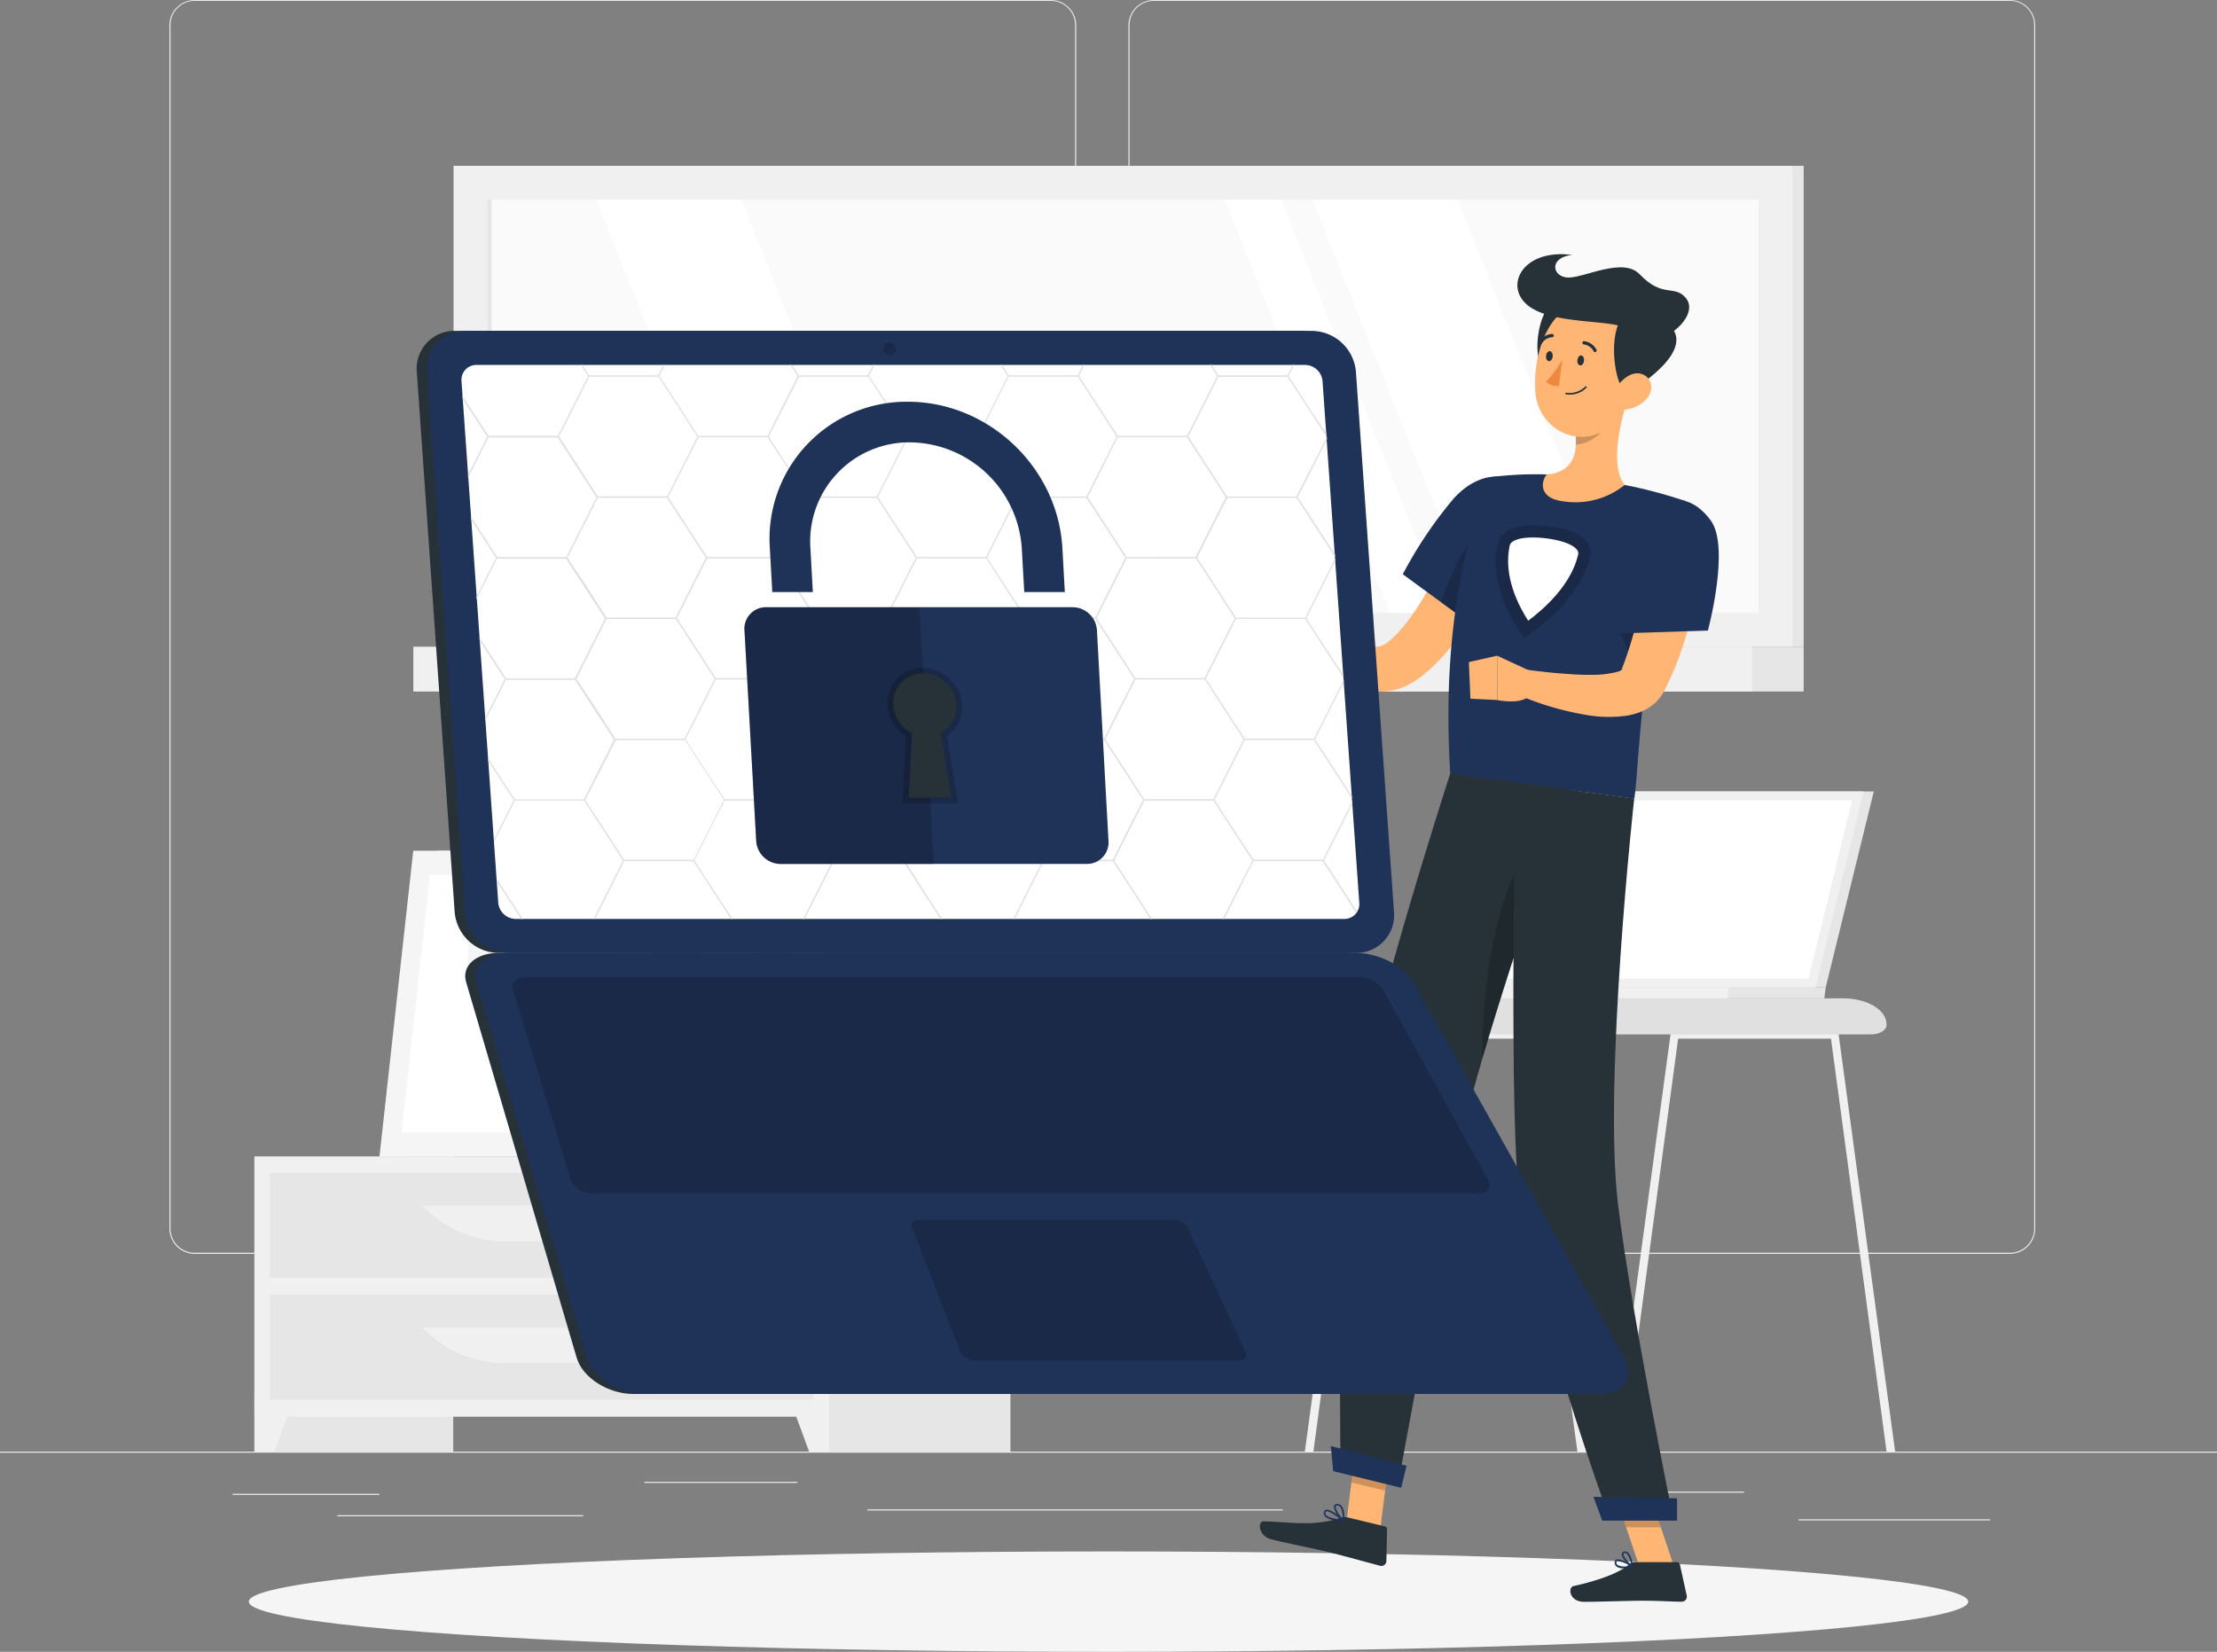 <svg xmlns="http://www.w3.org/2000/svg" width="500" height="372.56" viewBox="0 0 500 372.56">
  <rect x="0" y="0" width="500" height="372.56" fill="#808080" stroke="none"/>
  <g id="_5" data-name="5" transform="translate(0 -55)">
    <g id="freepik--background-complete--inject-160">
      <rect id="Rectangle_3444" data-name="Rectangle 3444" width="500" height="0.25" transform="translate(0 382.4)" fill="#ebebeb"/>
      <rect id="Rectangle_3445" data-name="Rectangle 3445" width="33.12" height="0.25" transform="translate(52.46 391.92)" fill="#ebebeb"/>
      <rect id="Rectangle_3446" data-name="Rectangle 3446" width="34.5" height="0.25" transform="translate(145.33 389.21)" fill="#ebebeb"/>
      <rect id="Rectangle_3447" data-name="Rectangle 3447" width="55.42" height="0.25" transform="translate(76.08 396.75)" fill="#ebebeb"/>
      <rect id="Rectangle_3448" data-name="Rectangle 3448" width="43.19" height="0.25" transform="translate(405.64 397.67)" fill="#ebebeb"/>
      <rect id="Rectangle_3449" data-name="Rectangle 3449" width="22.9" height="0.25" transform="translate(370.43 391.42)" fill="#ebebeb"/>
      <rect id="Rectangle_3450" data-name="Rectangle 3450" width="93.68" height="0.25" transform="translate(195.63 395.43)" fill="#ebebeb"/>
      <path id="Path_54274" data-name="Path 54274" d="M237,337.8H43.91a5.71,5.71,0,0,1-5.7-5.71V60.66A5.71,5.71,0,0,1,43.91,55H237a5.71,5.71,0,0,1,5.71,5.71V332.09A5.71,5.71,0,0,1,237,337.8ZM43.91,55.2a5.46,5.46,0,0,0-5.45,5.46V332.09a5.46,5.46,0,0,0,5.45,5.46H237a5.47,5.47,0,0,0,5.46-5.46V60.66A5.47,5.47,0,0,0,237,55.2Z" fill="#ebebeb"/>
      <path id="Path_54275" data-name="Path 54275" d="M453.31,337.8H260.21a5.72,5.72,0,0,1-5.71-5.71V60.66A5.72,5.72,0,0,1,260.21,55h193.1A5.71,5.71,0,0,1,459,60.66V332.09A5.71,5.71,0,0,1,453.31,337.8ZM260.21,55.2a5.47,5.47,0,0,0-5.46,5.46V332.09a5.47,5.47,0,0,0,5.46,5.46h193.1a5.47,5.47,0,0,0,5.46-5.46V60.66a5.47,5.47,0,0,0-5.46-5.46Z" fill="#ebebeb"/>
      <rect id="Rectangle_3451" data-name="Rectangle 3451" width="15.21" height="58.93" transform="translate(147.48 315.86) rotate(180)" fill="#e6e6e6"/>
      <path id="Path_54276" data-name="Path 54276" d="M91.05,315.85h50.47l7.62-68.97H98.67Z" fill="#f0f0f0"/>
      <path id="Path_54277" data-name="Path 54277" d="M85.58,315.85h52.13l7.62-68.97H93.2Z" fill="#f5f5f5"/>
      <path id="Path_54278" data-name="Path 54278" d="M133.95,310.42l6.42-58.11H96.97l-6.42,58.11Z" fill="#fff"/>
      <path id="Path_54279" data-name="Path 54279" d="M125,296.33l.27-2.36c1.61-14.58-7.5-27.57-19.32-27.57h0l-.26,2.37c-1.61,14.57,7.49,27.56,19.31,27.56Z" fill="#f5f5f5"/>
      <rect id="Rectangle_3452" data-name="Rectangle 3452" width="299.05" height="108.46" transform="translate(406.78 200.86) rotate(180)" fill="#e6e6e6"/>
      <rect id="Rectangle_3453" data-name="Rectangle 3453" width="301.95" height="108.46" transform="translate(404.24 200.86) rotate(180)" fill="#f0f0f0"/>
      <rect id="Rectangle_3454" data-name="Rectangle 3454" width="299.05" height="10.11" transform="translate(406.78 210.97) rotate(180)" fill="#e6e6e6"/>
      <rect id="Rectangle_3455" data-name="Rectangle 3455" width="301.95" height="10.11" transform="translate(395.17 210.97) rotate(180)" fill="#f0f0f0"/>
      <rect id="Rectangle_3456" data-name="Rectangle 3456" width="93.23" height="286.72" transform="translate(396.62 100.02) rotate(90)" fill="#fafafa"/>
      <path id="Path_54280" data-name="Path 54280" d="M365.96,193.25l-37.27-93.23H295.98l37.27,93.23Z" fill="#fff"/>
      <path id="Path_54281" data-name="Path 54281" d="M204.44,193.25l-37.27-93.23H134.45l37.27,93.23Z" fill="#fff"/>
      <path id="Path_54282" data-name="Path 54282" d="M326.22,193.25l-37.27-93.23H276.19l37.27,93.23Z" fill="#fff"/>
      <rect id="Rectangle_3457" data-name="Rectangle 3457" width="93.23" height="0.97" transform="translate(110.87 100.02) rotate(90)" fill="#e6e6e6"/>
      <rect id="Rectangle_3458" data-name="Rectangle 3458" width="44.84" height="66.55" transform="translate(102.22 382.4) rotate(180)" fill="#e6e6e6"/>
      <path id="Path_54283" data-name="Path 54283" d="M61.89,382.4H57.38V369.57h9.24Z" fill="#f0f0f0"/>
      <rect id="Rectangle_3459" data-name="Rectangle 3459" width="44.84" height="66.55" transform="translate(227.89 382.4) rotate(180)" fill="#e6e6e6"/>
      <rect id="Rectangle_3460" data-name="Rectangle 3460" width="129.61" height="58.67" transform="translate(186.99 374.53) rotate(180)" fill="#f0f0f0"/>
      <path id="Path_54284" data-name="Path 54284" d="M182.48,382.4h4.51V369.57h-9.24Z" fill="#f0f0f0"/>
      <rect id="Rectangle_3461" data-name="Rectangle 3461" width="122.61" height="23.68" transform="translate(183.49 343.2) rotate(180)" fill="#e6e6e6"/>
      <path id="Path_54285" data-name="Path 54285" d="M114,335h16.35a25.869,25.869,0,0,0,18.778-8.078l-53.9,0A25.84,25.84,0,0,0,114,335Z" fill="#f0f0f0"/>
      <rect id="Rectangle_3462" data-name="Rectangle 3462" width="122.61" height="23.68" transform="translate(183.49 370.7) rotate(180)" fill="#e6e6e6"/>
      <path id="Path_54286" data-name="Path 54286" d="M114,362.46h16.35a25.869,25.869,0,0,0,18.778-8.078l-53.9,0A25.84,25.84,0,0,0,114,362.46Z" fill="#f0f0f0"/>
      <path id="Path_54287" data-name="Path 54287" d="M344.92,288.12a.94.94,0,0,0-.93-.75H308a.93.93,0,0,0-.92.75l-12.8,94.28h1.93l12.54-93.14h34.46l12.54,93.14h1.94Z" fill="#f0f0f0"/>
      <path id="Path_54288" data-name="Path 54288" d="M414.64,288.12a.94.94,0,0,0-.93-.75h-36a.94.94,0,0,0-.93.75L364,382.4h1.93l12.54-93.14h34.47l12.54,93.14h1.93Z" fill="#f0f0f0"/>
      <path id="Path_54289" data-name="Path 54289" d="M415.67,280.17H302.41c-5.41,0-9.8,2.6-9.8,5.82v.2c0,1.17,1.6,2.12,3.57,2.12H421.89c2,0,3.58-.95,3.58-2.12V286C425.47,282.77,421.08,280.17,415.67,280.17Z" fill="#e0e0e0"/>
      <path id="Path_54290" data-name="Path 54290" d="M422.6,233.5H347.71l-10.85,44.23h74.89Z" fill="#e6e6e6"/>
      <path id="Path_54291" data-name="Path 54291" d="M411.75,277.73l-.31,2.44H336.55l.3-2.44Z" fill="#e6e6e6"/>
      <path id="Path_54292" data-name="Path 54292" d="M420.3,233.5H345.41l-10.86,44.23h74.89Z" fill="#f0f0f0"/>
      <path id="Path_54293" data-name="Path 54293" d="M407.86,275.7l9.86-40.18H346.99l-9.86,40.18Z" fill="#fff"/>
      <path id="Path_54294" data-name="Path 54294" d="M389.93,277.73l-.3,2.44H307.16l.3-2.44Z" fill="#f0f0f0"/>
      <path id="Path_54295" data-name="Path 54295" d="M178.78,313.14h1.15c0-2.39,0-8.44.13-22.31.2-25.15.6-26.68.6-26.68l-2.76,11.61C176.16,288.61,178.41,301.53,178.78,313.14Z" fill="#e6e6e6"/>
      <path id="Path_54296" data-name="Path 54296" d="M176.49,274c-4-4.73-12.45-6.11-21.14-7.29-3.41-.46,9,7.33,15,12.86,4.69,4.3,7.69,5.49,9,9.77C180,284,179.91,278.1,176.49,274Z" fill="#e6e6e6"/>
      <path id="Path_54297" data-name="Path 54297" d="M181.75,282.48c4-4.73,12.45-6.1,21.14-7.28,3.41-.46-9,7.33-15,12.86-4.69,4.3-7.7,5.49-9,9.77C178.22,292.49,178.33,286.56,181.75,282.48Z" fill="#e6e6e6"/>
      <path id="Path_54298" data-name="Path 54298" d="M180.05,263c3-5.66,10.47-11,18.87-13,3.3-.79-7.64,10.44-11.8,17.69-3.23,5.62-7.52,12.24-8.18,17C177.93,275.31,177.08,268.69,180.05,263Z" fill="#e6e6e6"/>
      <path id="Path_54299" data-name="Path 54299" d="M179.7,315.85h0c-3.54,0-6.48-1.77-6.68-4.05l-.59-3.88H187l-.59,3.88C186.18,314.08,183.25,315.85,179.7,315.85Z" fill="#f0f0f0"/>
      <path id="Path_54300" data-name="Path 54300" d="M187.91,309.41H171.49l-.47-4.33h17.36Z" fill="#f0f0f0"/>
    </g>
    <g id="freepik--Shadow--inject-160">
      <ellipse id="freepik--path--inject-160" cx="193.89" cy="11.32" rx="193.89" ry="11.32" transform="translate(56.11 404.92)" fill="#f5f5f5"/>
    </g>
    <g id="freepik--Character--inject-160">
      <path id="Path_54301" data-name="Path 54301" d="M311.28,399.98l-7.6-1.86,2.27-18.1,7.61,1.86Z" fill="#ffb573"/>
      <path id="Path_54302" data-name="Path 54302" d="M377.52,408.25h-7.83l-6.09-18.13h7.82Z" fill="#ffb573"/>
      <path id="Path_54303" data-name="Path 54303" d="M368.65,407.34h9.54a.69.69,0,0,1,.67.53l1.55,7a1.15,1.15,0,0,1-1.15,1.39c-3.07-.05-5.31-.23-9.18-.23-2.38,0-9.55.25-12.84.25s-3.71-3.25-2.37-3.55c6-1.31,10.58-3.13,12.51-4.87a1.91,1.91,0,0,1,1.27-.52Z" fill="#263238"/>
      <path id="Path_54304" data-name="Path 54304" d="M304,397.26l8.3,2a.69.69,0,0,1,.52.68l-.15,7.13a1.13,1.13,0,0,1-1.42,1.08c-3-.78-7.27-2-11-2.93-4.4-1.08-8.26-1.77-13.42-3-3.12-.76-3.22-4.13-1.84-4.09,6.26.15,11.16,1.2,17.07-.72a3.61,3.61,0,0,1,1.94-.15Z" fill="#263238"/>
      <path id="Path_54305" data-name="Path 54305" d="M341.89,172.94c-.54,1.62-1.06,3-1.65,4.49s-1.18,2.89-1.81,4.32c-1.25,2.86-2.64,5.66-4.16,8.44a81.586,81.586,0,0,1-5.1,8.14,47.489,47.489,0,0,1-6.66,7.61c-.67.59-1.34,1.18-2.09,1.73-.4.29-.69.53-1.18.84a15.647,15.647,0,0,1-1.44.86,13.94,13.94,0,0,1-6.75,1.63,16,16,0,0,1-6.25-1.42,23.389,23.389,0,0,1-4.76-2.9,39,39,0,0,1-6.9-7.21,41.012,41.012,0,0,1-2.68-4,44.278,44.278,0,0,1-2.33-4.2l5-3.1c.86,1,1.85,2.12,2.81,3.14s2,2,3,3a36.33,36.33,0,0,0,6.31,4.85c2.11,1.25,4.26,1.87,5.59,1.66a4.25,4.25,0,0,0,1.8-.72,4.436,4.436,0,0,0,.45-.34c.13-.1.41-.35.6-.52A16.177,16.177,0,0,0,315,198c3.4-3.56,6.33-8.41,8.88-13.39,1.29-2.51,2.48-5.1,3.64-7.7.57-1.31,1.13-2.63,1.66-3.95s1.07-2.7,1.52-3.9Z" fill="#ffb573"/>
      <path id="Path_54306" data-name="Path 54306" d="M345.07,169.09c1.67,7.29-14.32,25.95-14.32,25.95l-14.38-10.52a95.352,95.352,0,0,1,11.41-17C334.37,160.13,343.22,161.09,345.07,169.09Z" fill="#1f3359"/>
      <path id="Path_54307" data-name="Path 54307" d="M329,181.32a75.383,75.383,0,0,0-4,9.52l5.75,4.2s9.5-11.07,13.08-19.5C339.51,171.83,332.76,173.94,329,181.32Z" opacity="0.2"/>
      <path id="Path_54308" data-name="Path 54308" d="M293.9,189.28l-3.65-4.89-6.19,7.3s3.75,3.76,8.39,2.29Z" fill="#ffb573"/>
      <path id="Path_54309" data-name="Path 54309" d="M282.1,181.7l-2.05,8.38,4.01,1.61,6.19-7.3Z" fill="#ffb573"/>
      <path id="Path_54310" data-name="Path 54310" d="M305.95,380.02l-1.17,9.34,7.61,1.85,1.17-9.33Z" opacity="0.2"/>
      <path id="Path_54311" data-name="Path 54311" d="M371.43,390.12H363.6l3.14,9.35h7.83Z" opacity="0.2"/>
      <path id="Path_54312" data-name="Path 54312" d="M380.09,168a175.8,175.8,0,0,0-6.62,25.38c-1.13,6-2,11.75-2.56,17-1.44,12.24-1.77,21.62-2.34,24.77l-41.49-5.59c-2.81-44.8,9.5-67,9.5-67a80,80,0,0,1,10.05-.59c.71,0,1.43,0,2.16.05a154.7,154.7,0,0,1,17.64,2.37c1.11.21,2.23.44,3.31.69C375.26,166.33,380.09,168,380.09,168Z" fill="#1f3359"/>
      <path id="Path_54313" data-name="Path 54313" d="M349.41,173.72c-7.6-1-11,1.2-11.61,4-2.44,10.92,6,21.09,6,21.09s12.39-7.51,14.83-18.43C359.26,177.58,357,174.69,349.41,173.72Z" opacity="0.2"/>
      <path id="Path_54314" data-name="Path 54314" d="M344.65,195c-2.08-3.21-5.7-10-4.16-17,.29-1.27,3.23-2.22,8.3-1.57s7.43,2.28,7.15,3.55C354.39,187,348,192.51,344.65,195Z" fill="#fff"/>
      <path id="Path_54315" data-name="Path 54315" d="M373.47,193.38c-1.13,6-2,11.75-2.56,17L365.3,197.4Z" opacity="0.2"/>
      <path id="Path_54316" data-name="Path 54316" d="M367.36,144.28c-1.88,5.52-4.39,15.77-.93,20.09A17.78,17.78,0,0,1,352.1,168c-4.87-.76-4.65-4.21-3.31-5.95,6.53-.66,7-5.38,6.5-9.94Z" fill="#ffb573"/>
      <path id="Path_54317" data-name="Path 54317" d="M362.44,147.46l-7.15,4.6a18.182,18.182,0,0,1,.12,3.2c2.47,0,6.15-2.23,6.74-4.72A8.74,8.74,0,0,0,362.44,147.46Z" opacity="0.2"/>
      <path id="Path_54318" data-name="Path 54318" d="M353,122.1c-6.06-.49-8.16,14.11-4.38,16.91S364.35,123,353,122.1Z" fill="#263238"/>
      <path id="Path_54319" data-name="Path 54319" d="M369.19,135.83c-1.51,7.62-2,12.16-6.42,15.58-6.64,5.14-15.65.35-16.45-7.57-.72-7.13,1.87-18.39,9.8-20.44a10.6,10.6,0,0,1,13.07,12.43Z" fill="#ffb573"/>
      <path id="Path_54320" data-name="Path 54320" d="M367.63,143.29c-3.75,2.34-6.92-21.06,3.05-18C386.87,130.3,372.1,140.51,367.63,143.29Z" fill="#263238"/>
      <path id="Path_54321" data-name="Path 54321" d="M367.65,129.63c-2.27-2.8-16.07-1.11-22.43-5.28s-2.33-13.34,9.31-11.86c-5.42.63-4.43,5.15-.71,5.11s12.28-4.65,16-.72c5.19,5.46,7.79,2.22,10.38,5.32C384,126.66,372.57,135.72,367.65,129.63Z" fill="#263238"/>
      <path id="Path_54322" data-name="Path 54322" d="M371.51,144.77a7.35,7.35,0,0,1-5,2.61c-2.58.22-3.39-2.21-2.26-4.39,1-2,3.58-4.44,6-3.63S373,142.91,371.51,144.77Z" fill="#ffb573"/>
      <path id="Path_54323" data-name="Path 54323" d="M302.36,386.9l12.88,3.1s8.3-43.87,12.15-68c1.17-7.33,3.78-17.47,6.94-28.3,4-13.64,8.83-28.36,12.76-39.87,4.15-12.13,7.26-20.71,7.26-20.71l-27.27-3.67S306.3,293.24,304,317C301.52,341.73,302.36,386.9,302.36,386.9Z" fill="#263238"/>
      <path id="Path_54324" data-name="Path 54324" d="M334.33,293.78c4-13.64,8.83-28.36,12.76-39.87l-2.45-6.31C337.32,255.24,333.89,280.12,334.33,293.78Z" opacity="0.2"/>
      <path id="Path_54325" data-name="Path 54325" d="M341.79,231.51s-1.35,67.07.49,89.93c2,25,20.78,76.22,20.78,76.22H377.4s-9.57-46.85-12.5-71.16c-3.34-27.7,3.66-91.38,3.66-91.38Z" fill="#263238"/>
      <path id="Path_54326" data-name="Path 54326" d="M361.35,397.97h16.88v-5.04l-18.87-.33Z" fill="#1f3359"/>
      <path id="Path_54327" data-name="Path 54327" d="M300.67,386.81l15.34,3.75,1.21-4.96-17.08-4.45Z" fill="#1f3359"/>
      <path id="Path_54328" data-name="Path 54328" d="M357.24,136.41c-.08.62-.48,1.08-.89,1s-.68-.61-.59-1.23.48-1.09.89-1S357.32,135.78,357.24,136.41Z" fill="#263238"/>
      <path id="Path_54329" data-name="Path 54329" d="M350.17,135.45c-.09.63-.49,1.09-.9,1s-.67-.61-.58-1.24.48-1.09.89-1S350.25,134.83,350.17,135.45Z" fill="#263238"/>
      <path id="Path_54330" data-name="Path 54330" d="M352.37,136.07a22.5,22.5,0,0,1-3.71,5,3.65,3.65,0,0,0,2.92,1Z" fill="#ed893e"/>
      <path id="Path_54331" data-name="Path 54331" d="M354,144a5.87,5.87,0,0,1-.82-.06.182.182,0,1,1,.05-.36,5,5,0,0,0,4.3-1.4.19.19,0,0,1,.26,0,.18.18,0,0,1,0,.26A5.2,5.2,0,0,1,354,144Z" fill="#263238"/>
      <path id="Path_54332" data-name="Path 54332" d="M359.73,134.42a.36.36,0,0,1-.32-.19,3,3,0,0,0-2.19-1.55.37.37,0,0,1-.35-.39.38.38,0,0,1,.39-.35,3.71,3.71,0,0,1,2.79,1.92.37.37,0,0,1-.14.51.41.41,0,0,1-.18.05Z" fill="#263238"/>
      <path id="Path_54333" data-name="Path 54333" d="M347.45,132.61a.42.42,0,0,1-.21-.06.38.38,0,0,1-.1-.52,3.7,3.7,0,0,1,2.92-1.71.37.37,0,1,1,0,.74,2.89,2.89,0,0,0-2.3,1.38A.37.37,0,0,1,347.45,132.61Z" fill="#263238"/>
      <path id="Path_54334" data-name="Path 54334" d="M366.06,408.71a2.39,2.39,0,0,1-1.51-.4,1.12,1.12,0,0,1-.38-1,.59.59,0,0,1,.32-.53c.86-.44,3.39,1.11,3.67,1.29a.18.18,0,0,1,.09.19.19.19,0,0,1-.14.15,9.234,9.234,0,0,1-2.05.3Zm-1.16-1.62a.549.549,0,0,0-.24,0,.24.24,0,0,0-.12.22.73.73,0,0,0,.25.67,3.76,3.76,0,0,0,2.78.14,7.44,7.44,0,0,0-2.67-1.03Z" fill="#1f3359"/>
      <path id="Path_54335" data-name="Path 54335" d="M368.07,408.43h-.09c-.81-.44-2.38-2.16-2.21-3a.6.6,0,0,1,.59-.49,1.05,1.05,0,0,1,.79.24c.91.75,1.09,3,1.1,3.1a.121.121,0,0,1-.18.15Zm-1.58-3.17h-.09c-.24,0-.26.14-.27.19-.1.52.9,1.81,1.71,2.42a4.41,4.41,0,0,0-.93-2.45.63.63,0,0,0-.42-.16Z" fill="#1f3359"/>
      <path id="Path_54336" data-name="Path 54336" d="M302.94,398.12h0c-1.29-.05-3.54-.28-4.2-1.23a1.05,1.05,0,0,1-.12-.95.6.6,0,0,1,.42-.41c1.05-.3,3.72,2,4,2.27a.22.22,0,0,1,.05.21.19.19,0,0,1-.15.11Zm-3.75-2.25h-.08a.22.22,0,0,0-.16.16.69.69,0,0,0,.08.63c.37.53,1.6.91,3.35,1C301.31,396.85,299.81,395.82,299.19,395.87Z" fill="#1f3359"/>
      <path id="Path_54337" data-name="Path 54337" d="M302.94,398.12a.19.19,0,0,1-.13,0c-.82-.64-2.23-2.73-1.89-3.55.09-.2.29-.41.8-.34a1.3,1.3,0,0,1,.92.55c.78,1,.48,3.13.47,3.22a.19.19,0,0,1-.12.14Zm-1.47-3.56c-.16,0-.19.09-.2.12-.21.5.71,2.09,1.51,2.88a4.48,4.48,0,0,0-.43-2.59,1,1,0,0,0-.68-.41Z" fill="#1f3359"/>
      <path id="Path_54338" data-name="Path 54338" d="M384.42,177.11c-.13,1.48-.27,2.75-.46,4.1s-.39,2.66-.61,4q-.675,3.975-1.64,7.9c-.64,2.62-1.37,5.24-2.26,7.84a68.384,68.384,0,0,1-3.08,7.76l-.93,1.91-.06.12-.13.24-.27.48a9.643,9.643,0,0,1-.63.9,9.918,9.918,0,0,1-1.46,1.5,10.84,10.84,0,0,1-3.06,1.77,16.2,16.2,0,0,1-2.78.76,29,29,0,0,1-9.17-.12,66.57,66.57,0,0,1-15.65-4.62L343.9,206c2.43.32,5,.64,7.44.84s4.92.38,7.27.36a22.74,22.74,0,0,0,6.24-.7c.78-.23,1.27-.63,1.14-.62a.34.34,0,0,0-.14.08l-.09.1-.05.06h0v-.1l.63-1.62a94.256,94.256,0,0,0,3.83-13.92c.52-2.41.93-4.85,1.35-7.28q.31-1.83.57-3.66l.49-3.58Z" fill="#ffb573"/>
      <path id="Path_54339" data-name="Path 54339" d="M385.86,172.44c4.37,6.07-.68,24.78-.68,24.78l-20.54.66s1.67-12.33,4.71-21.52C372.65,166.36,380.55,165.09,385.86,172.44Z" fill="#1f3359"/>
      <path id="Path_54340" data-name="Path 54340" d="M344.86,206.23l-7.21-3.34v10s6.77,1.49,7.95-2Z" fill="#ffb573"/>
      <path id="Path_54341" data-name="Path 54341" d="M331.27,204.33l.36,8.27,5.98.28.04-9.99Z" fill="#ffb573"/>
    </g>
    <g id="freepik--Notebook--inject-160">
      <path id="Path_54342" data-name="Path 54342" d="M303.52,269.93H112.4a10.07,10.07,0,0,1-9.86-9.21L94,138.84a8.49,8.49,0,0,1,8.56-9.21H293.64a10.08,10.08,0,0,1,9.86,9.21l8.58,121.88a8.49,8.49,0,0,1-8.56,9.21Z" fill="#263238"/>
      <path id="Path_54343" data-name="Path 54343" d="M358.19,369.4H142.84c-5.71,0-11.47-3.69-12.78-8.16l-24.94-84.76c-1.07-3.62,2.22-6.55,7.28-6.55H303.52c5.07,0,10.86,2.93,12.89,6.55L364,361.24C366.5,365.71,363.9,369.4,358.19,369.4Z" fill="#263238"/>
      <path id="Path_54344" data-name="Path 54344" d="M305.82,269.93H114.71a10.06,10.06,0,0,1-9.86-9.21L96.26,138.84a8.5,8.5,0,0,1,8.56-9.21H295.94a10.07,10.07,0,0,1,9.86,9.21l8.59,121.88a8.5,8.5,0,0,1-8.57,9.21Z" fill="#1f3359"/>
      <path id="Path_54345" data-name="Path 54345" d="M116.27,262.26a4,4,0,0,1-3.9-3.64l-8.29-117.68a3.35,3.35,0,0,1,3.38-3.63H294.38a4,4,0,0,1,3.89,3.63l8.29,117.68a3.36,3.36,0,0,1-3.38,3.64Z" fill="#fff"/>
      <ellipse id="Ellipse_587" data-name="Ellipse 587" cx="1.37" cy="1.47" rx="1.37" ry="1.47" transform="translate(198.658 133.656) rotate(-45.99)" opacity="0.2"/>
      <path id="Path_54346" data-name="Path 54346" d="M360.5,369.4H145.14c-5.71,0-11.46-3.69-12.78-8.16l-24.94-84.76c-1.06-3.62,2.22-6.55,7.29-6.55H305.82c5.07,0,10.86,2.93,12.89,6.55l47.58,84.76C368.8,365.71,366.21,369.4,360.5,369.4Z" fill="#1f3359"/>
      <path id="Path_54347" data-name="Path 54347" d="M133.54,324.13c-2.14,0-4.29-1.32-4.78-2.92L115.62,278c-.44-1.43.85-2.6,2.87-2.6H306.7a6.29,6.29,0,0,1,5.1,2.6l23.85,43.23c.88,1.6-.14,2.92-2.28,2.92Z" opacity="0.2"/>
      <path id="Path_54348" data-name="Path 54348" d="M219.76,361.86a3.5,3.5,0,0,1-3.1-1.86l-11-28.16c-.37-.95.35-1.73,1.61-1.73h57.5a3.62,3.62,0,0,1,3.09,1.73L280.93,360c.48,1-.2,1.86-1.5,1.86Z" opacity="0.2"/>
      <path id="Path_54349" data-name="Path 54349" d="M198.01,167.12l4.39,6.75,4.39,6.76h15.59l3.4-6.75,3.41-6.74-4.39-6.76-4.39-6.75H204.82l-3.41,6.74Z" fill="none"/>
      <path id="Path_54350" data-name="Path 54350" d="M229.46,166.97h15.58l3.41-6.75,3.4-6.74-4.39-6.76-4.39-6.75H227.49l-3.41,6.75-3.4,6.74,4.38,6.75Z" fill="none"/>
      <path id="Path_54351" data-name="Path 54351" d="M256.09,208.26,252.68,215l-3.4,6.75,4.39,6.75,4.39,6.76h15.58l3.41-6.75,3.41-6.74-4.39-6.76-4.39-6.75Z" fill="none"/>
      <path id="Path_54352" data-name="Path 54352" d="M254.11,180.94l-3.4,6.75-3.41,6.74,4.39,6.76,4.39,6.75h15.59l3.4-6.74,3.41-6.75-4.39-6.75-4.39-6.76Z" fill="none"/>
      <path id="Path_54353" data-name="Path 54353" d="M245.32,167.12l4.39,6.75,4.39,6.76h15.59l3.4-6.75,3.41-6.74-4.39-6.76-4.39-6.75H252.13l-3.4,6.74Z" fill="none"/>
      <path id="Path_54354" data-name="Path 54354" d="M152.4,194.28l3.4-6.74,3.41-6.75-4.39-6.75-4.39-6.76H134.84l-3.4,6.75-3.41,6.75,4.39,6.75,4.39,6.75Z" fill="none"/>
      <path id="Path_54355" data-name="Path 54355" d="M150.7,167.12l4.39,6.75,4.39,6.76h15.58l3.41-6.75,3.41-6.74-4.39-6.76-4.39-6.75H157.51l-3.41,6.74Z" fill="none"/>
      <path id="Path_54356" data-name="Path 54356" d="M140.77,248.92h15.58l3.41-6.75,3.41-6.74-4.39-6.76-4.39-6.75H138.8l-3.4,6.74-3.41,6.75,4.39,6.75Z" fill="none"/>
      <path id="Path_54357" data-name="Path 54357" d="M182.14,166.97h15.59l3.41-6.75,3.4-6.74-4.39-6.76-4.39-6.75H180.18l-3.41,6.75-3.41,6.74,4.39,6.75Z" fill="none"/>
      <path id="Path_54358" data-name="Path 54358" d="M154.38,221.6l3.4-6.75,3.41-6.74-4.39-6.76-4.39-6.75H136.82l-3.4,6.75-3.41,6.74,4.39,6.75,4.39,6.76Z" fill="none"/>
      <path id="Path_54359" data-name="Path 54359" d="M206.8,180.94l-3.41,6.75-3.4,6.74,4.39,6.76,4.39,6.75h15.58l3.41-6.74,3.41-6.75-4.39-6.75-4.39-6.76Z" fill="none"/>
      <path id="Path_54360" data-name="Path 54360" d="M228.04,201.35l-3.41,6.74,4.39,6.75,4.39,6.76H249l3.41-6.75,3.4-6.74-4.39-6.76-4.39-6.75H231.44Z" fill="none"/>
      <path id="Path_54361" data-name="Path 54361" d="M199.72,194.6H184.13l-3.4,6.75-3.41,6.74,4.39,6.75,4.39,6.76h15.59l3.4-6.75,3.41-6.74-4.39-6.76Z" fill="none"/>
      <path id="Path_54362" data-name="Path 54362" d="M150.42,166.97l3.4-6.75,3.41-6.74-4.39-6.76-4.39-6.75H132.86l-3.4,6.75-3.41,6.74,4.39,6.75,4.39,6.76Z" fill="none"/>
      <path id="Path_54363" data-name="Path 54363" d="M185.83,221.77l-4.39-6.76-4.38-6.75H161.47L158.06,215l-3.4,6.75,4.38,6.75,4.39,6.76h15.59l3.41-6.75Z" fill="none"/>
      <path id="Path_54364" data-name="Path 54364" d="M253.83,180.79l-4.39-6.75-4.39-6.76H229.47l-3.41,6.75-3.4,6.75,4.38,6.75,4.39,6.75h15.59l3.41-6.74Z" fill="none"/>
      <path id="Path_54365" data-name="Path 54365" d="M249.01,221.92H233.42l-3.4,6.74-3.41,6.75,4.39,6.75,4.39,6.76h15.59l3.4-6.75,3.41-6.74-4.39-6.76Z" fill="none"/>
      <path id="Path_54366" data-name="Path 54366" d="M201.7,221.92H186.11l-3.4,6.74-3.41,6.75,4.39,6.75,4.39,6.76h15.59l3.4-6.75,3.41-6.74-4.39-6.76Z" fill="none"/>
      <path id="Path_54367" data-name="Path 54367" d="M233.15,221.77l-4.4-6.76-4.38-6.75H208.78L205.37,215l-3.4,6.75,4.39,6.75,4.39,6.76h15.58l3.41-6.75Z" fill="none"/>
      <path id="Path_54368" data-name="Path 54368" d="M197.74,167.28H182.15l-3.4,6.75-3.41,6.75,4.39,6.75,4.39,6.75h15.59l3.41-6.74,3.4-6.75-4.39-6.75Z" fill="none"/>
      <path id="Path_54369" data-name="Path 54369" d="M159.49,180.94l-3.41,6.75-3.4,6.74,4.39,6.76,4.39,6.75h15.58l3.41-6.74,3.4-6.75-4.38-6.75-4.39-6.76Z" fill="none"/>
      <path id="Path_54370" data-name="Path 54370" d="M111.41,244.93l4.72-9.36h15.59l4.39,6.76,4.39,6.75-3.41,6.75-3.24,6.43h.35l3.17-6.28,3.41-6.75h15.59l4.39,6.76,4.07,6.27h.38L161,255.82l-4.39-6.76,3.41-6.74,3.41-6.75H179l4.39,6.76,4.39,6.75-3.4,6.75-3.25,6.43h.35l3.18-6.28,3.4-6.75h15.59l4.39,6.76,4.07,6.27h.38l-4.18-6.44L204,249.06l3.4-6.74,3.41-6.75h15.58l4.39,6.76,4.39,6.75-3.4,6.75-3.25,6.43h.35L232,256l3.4-6.75H251l4.39,6.76,4.07,6.27h.38l-4.18-6.44-4.39-6.76,3.4-6.74,3.41-6.75h15.59l4.39,6.76,4.39,6.75L279,255.83l-3.25,6.43h.36l3.17-6.28,3.4-6.75H298.3l4.39,6.76,3.2,4.92.2-.27L303,255.82l-4.39-6.76,3.4-6.74,3-6v-.61l-3.25,6.44-3.41,6.75H282.7l-4.39-6.76-4.39-6.75,3.41-6.75,3.4-6.74h15.59l8.59,13.21-.05-.65-8.27-12.73,6.47-12.82v-.62l-6.71,13.29H280.72l-4.39-6.75-4.39-6.76,3.41-6.74,3.41-6.75h15.58L303,207.91l-.05-.65-8.33-12.83,6.52-12.91v-.61l-6.76,13.38H278.75l-4.39-6.76L270,180.78l3.4-6.75,3.41-6.74H292.4l8.7,13.39v-.65l-8.4-12.91,6.57-13v-.61L292.35,167H276.77l-4.39-6.76L268,153.46l3.4-6.75,3.4-6.71h15.59l4.39,6.75,4.37,6.74v-.65L295,146.56l-4.39-6.76,1.26-2.49h-.35l-1.18,2.34H274.79l-1.53-2.34h-.37l1.63,2.51-3.41,6.75-3.4,6.74H252.12l-4.39-6.75-4.39-6.76,1.26-2.49h-.35l-1.19,2.34H227.48L226,137.31h-.37l1.63,2.51-3.41,6.75-3.4,6.74H204.81l-4.39-6.75L196,139.8l1.26-2.49h-.35l-1.19,2.34H180.16l-1.52-2.34h-.38l1.64,2.51-3.41,6.75-3.4,6.74H157.5l-4.39-6.75-4.39-6.76,1.26-2.49h-.35l-1.19,2.34H132.85l-1.52-2.34H131l1.64,2.51-3.41,6.75-3.41,6.74H110.19l-5.87-9v.65l5.56,8.55-4.35,8.61.05.61,4.58-9.07h15.59l4.38,6.75,4.39,6.76-3.4,6.74-3.41,6.75H112.16l-4.38-6.76-1.54-2.37v.65l1.23,1.89,4.39,6.75-3.41,6.75-1,2v.61l1.22-2.42,3.41-6.75h15.58l4.39,6.76,4.39,6.75-3.4,6.75-3.41,6.74H114.14l-4.39-6.75-1.6-2.46v.64l1.29,2,4.39,6.75-3.41,6.74-1,2.06v.61l1.27-2.52,3.41-6.74h15.58l4.39,6.75,4.39,6.76-3.4,6.74-3.41,6.75H116.12L110.07,226l.05.65,5.74,8.83-4.49,8.89ZM179,235.26H163.43L159,228.5l-4.38-6.75,3.4-6.75,3.41-6.74h15.58l4.39,6.75,4.39,6.76-3.4,6.74Zm68-41H231.43L227,187.53l-4.39-6.75,3.41-6.75,3.41-6.74h15.58l4.39,6.75,4.39,6.75-3.4,6.75Zm0,.31,4.39,6.76,4.39,6.75-3.4,6.74L249,221.6H233.41L229,214.85l-4.39-6.76,3.41-6.74,3.4-6.75Zm-20.25-6.9,4.39,6.75-3.41,6.75-3.41,6.74H208.77l-4.39-6.75L200,194.43l3.4-6.74,3.41-6.75H222.4ZM208.5,208.11l-3.41,6.74-3.4,6.75H186.1l-4.39-6.75-4.39-6.76,3.41-6.74,3.4-6.75h15.59l4.39,6.76Zm-5.38-20.57-3.41,6.75H184.12l-4.39-6.76-4.39-6.75,3.41-6.75,3.4-6.74h15.59l4.39,6.75,4.39,6.75Zm-23.65.16,4.38,6.75-3.4,6.75L177,207.94H161.46l-4.39-6.75-4.39-6.76,3.4-6.74,3.41-6.75h15.59Zm27.6,54.47-3.4,6.75H188.08l-4.39-6.76-4.39-6.75,3.41-6.75,3.4-6.74H201.7l4.39,6.75,4.39,6.76Zm19.26-6.91H210.75l-4.39-6.76L202,221.75l3.4-6.75,3.41-6.74H224.4l4.39,6.75,4.38,6.76-3.4,6.74Zm28,6.91-3.4,6.75H235.39L231,242.16l-4.39-6.75,3.41-6.75,3.4-6.74H249l4.39,6.75,4.39,6.76ZM276.07,215l4.39,6.76-3.41,6.74-3.41,6.75H258.06l-4.39-6.76-4.39-6.75,3.4-6.75,3.41-6.74h15.59Zm-2-27.31,4.39,6.75-3.41,6.75-3.4,6.74H256.08l-4.39-6.75-4.39-6.76,3.41-6.74,3.4-6.75H269.7Zm-22-34.07h15.59l4.39,6.75,4.39,6.76-3.41,6.74-3.4,6.75H254.1l-4.39-6.76-4.39-6.75,3.41-6.75Zm-28-6.92,3.41-6.74h15.59l4.38,6.75,4.39,6.76-3.4,6.74L245,167H229.45l-4.38-6.76-4.39-6.75Zm-19.26,6.92H220.4l4.39,6.75,4.39,6.76-3.41,6.74-3.4,6.75H206.79l-4.39-6.76-4.4-6.74,3.4-6.75Zm-28-6.92,3.41-6.74H195.8l4.39,6.75,4.39,6.76-3.4,6.74L197.73,167H182.14l-4.39-6.76-4.39-6.75Zm-19.26,6.92H173.1l4.39,6.75,4.39,6.76-3.41,6.74-3.41,6.75H159.48l-4.39-6.76-4.39-6.75,3.4-6.75Zm-27.07,6.58-4.39-6.75,3.41-6.75,3.4-6.74h15.59l4.39,6.75,4.39,6.76-3.41,6.74-3.4,6.75H134.83Zm2,27.32L128,180.78l3.41-6.75,3.4-6.74H150.4l4.39,6.75,4.39,6.75-3.41,6.75-3.4,6.75H136.81Zm2,27.32L130,208.09l3.41-6.74,3.4-6.75H152.4l4.39,6.76,4.39,6.75-3.41,6.74-3.4,6.75H138.79Zm1,13.81,3.41-6.74h15.59l4.39,6.75,4.39,6.76-3.41,6.74-3.4,6.75H140.77l-4.39-6.76L132,235.41Z" fill="#e0e0e0"/>
      <path id="Path_54371" data-name="Path 54371" d="M117.9,262.26l-5.91-9.09.04.65,5.49,8.44Z" fill="#e0e0e0"/>
      <path id="Path_54372" data-name="Path 54372" d="M245.16,249.85H176a5.54,5.54,0,0,1-5.45-5.16l-2.65-47.58a4.84,4.84,0,0,1,4.87-5.16h69.18a5.53,5.53,0,0,1,5.44,5.16L250,244.69a4.84,4.84,0,0,1-4.84,5.16Z" fill="#1f3359"/>
      <path id="Path_54373" data-name="Path 54373" d="M172.76,192a4.84,4.84,0,0,0-4.87,5.16l2.65,47.58a5.54,5.54,0,0,0,5.45,5.16h34.58L207.35,192Z" opacity="0.2"/>
      <path id="Path_54374" data-name="Path 54374" d="M203.55,236.2l.8-15.12a9,9,0,0,1-4.2-7,7.89,7.89,0,0,1,8-8.43A9,9,0,0,1,217,214a7.88,7.88,0,0,1-3.41,7l2.47,15.12Z" opacity="0.2"/>
      <path id="Path_54375" data-name="Path 54375" d="M215.7,214a7.62,7.62,0,0,0-7.52-7.12,6.66,6.66,0,0,0-6.72,7.12,7.6,7.6,0,0,0,4.24,6.33l-.76,14.52h9.6l-2.37-14.52A6.65,6.65,0,0,0,215.7,214Z" fill="#263238"/>
      <path id="Path_54376" data-name="Path 54376" d="M240.15,188.54H231l-.56-9.93a25.55,25.55,0,0,0-25.16-23.84,22.34,22.34,0,0,0-22.51,23.84l.55,9.93h-9.15l-.55-9.93a30.9,30.9,0,0,1,31.15-33c18.19,0,33.81,14.8,34.83,33Z" fill="#1f3359"/>
    </g>
  </g>
</svg>
